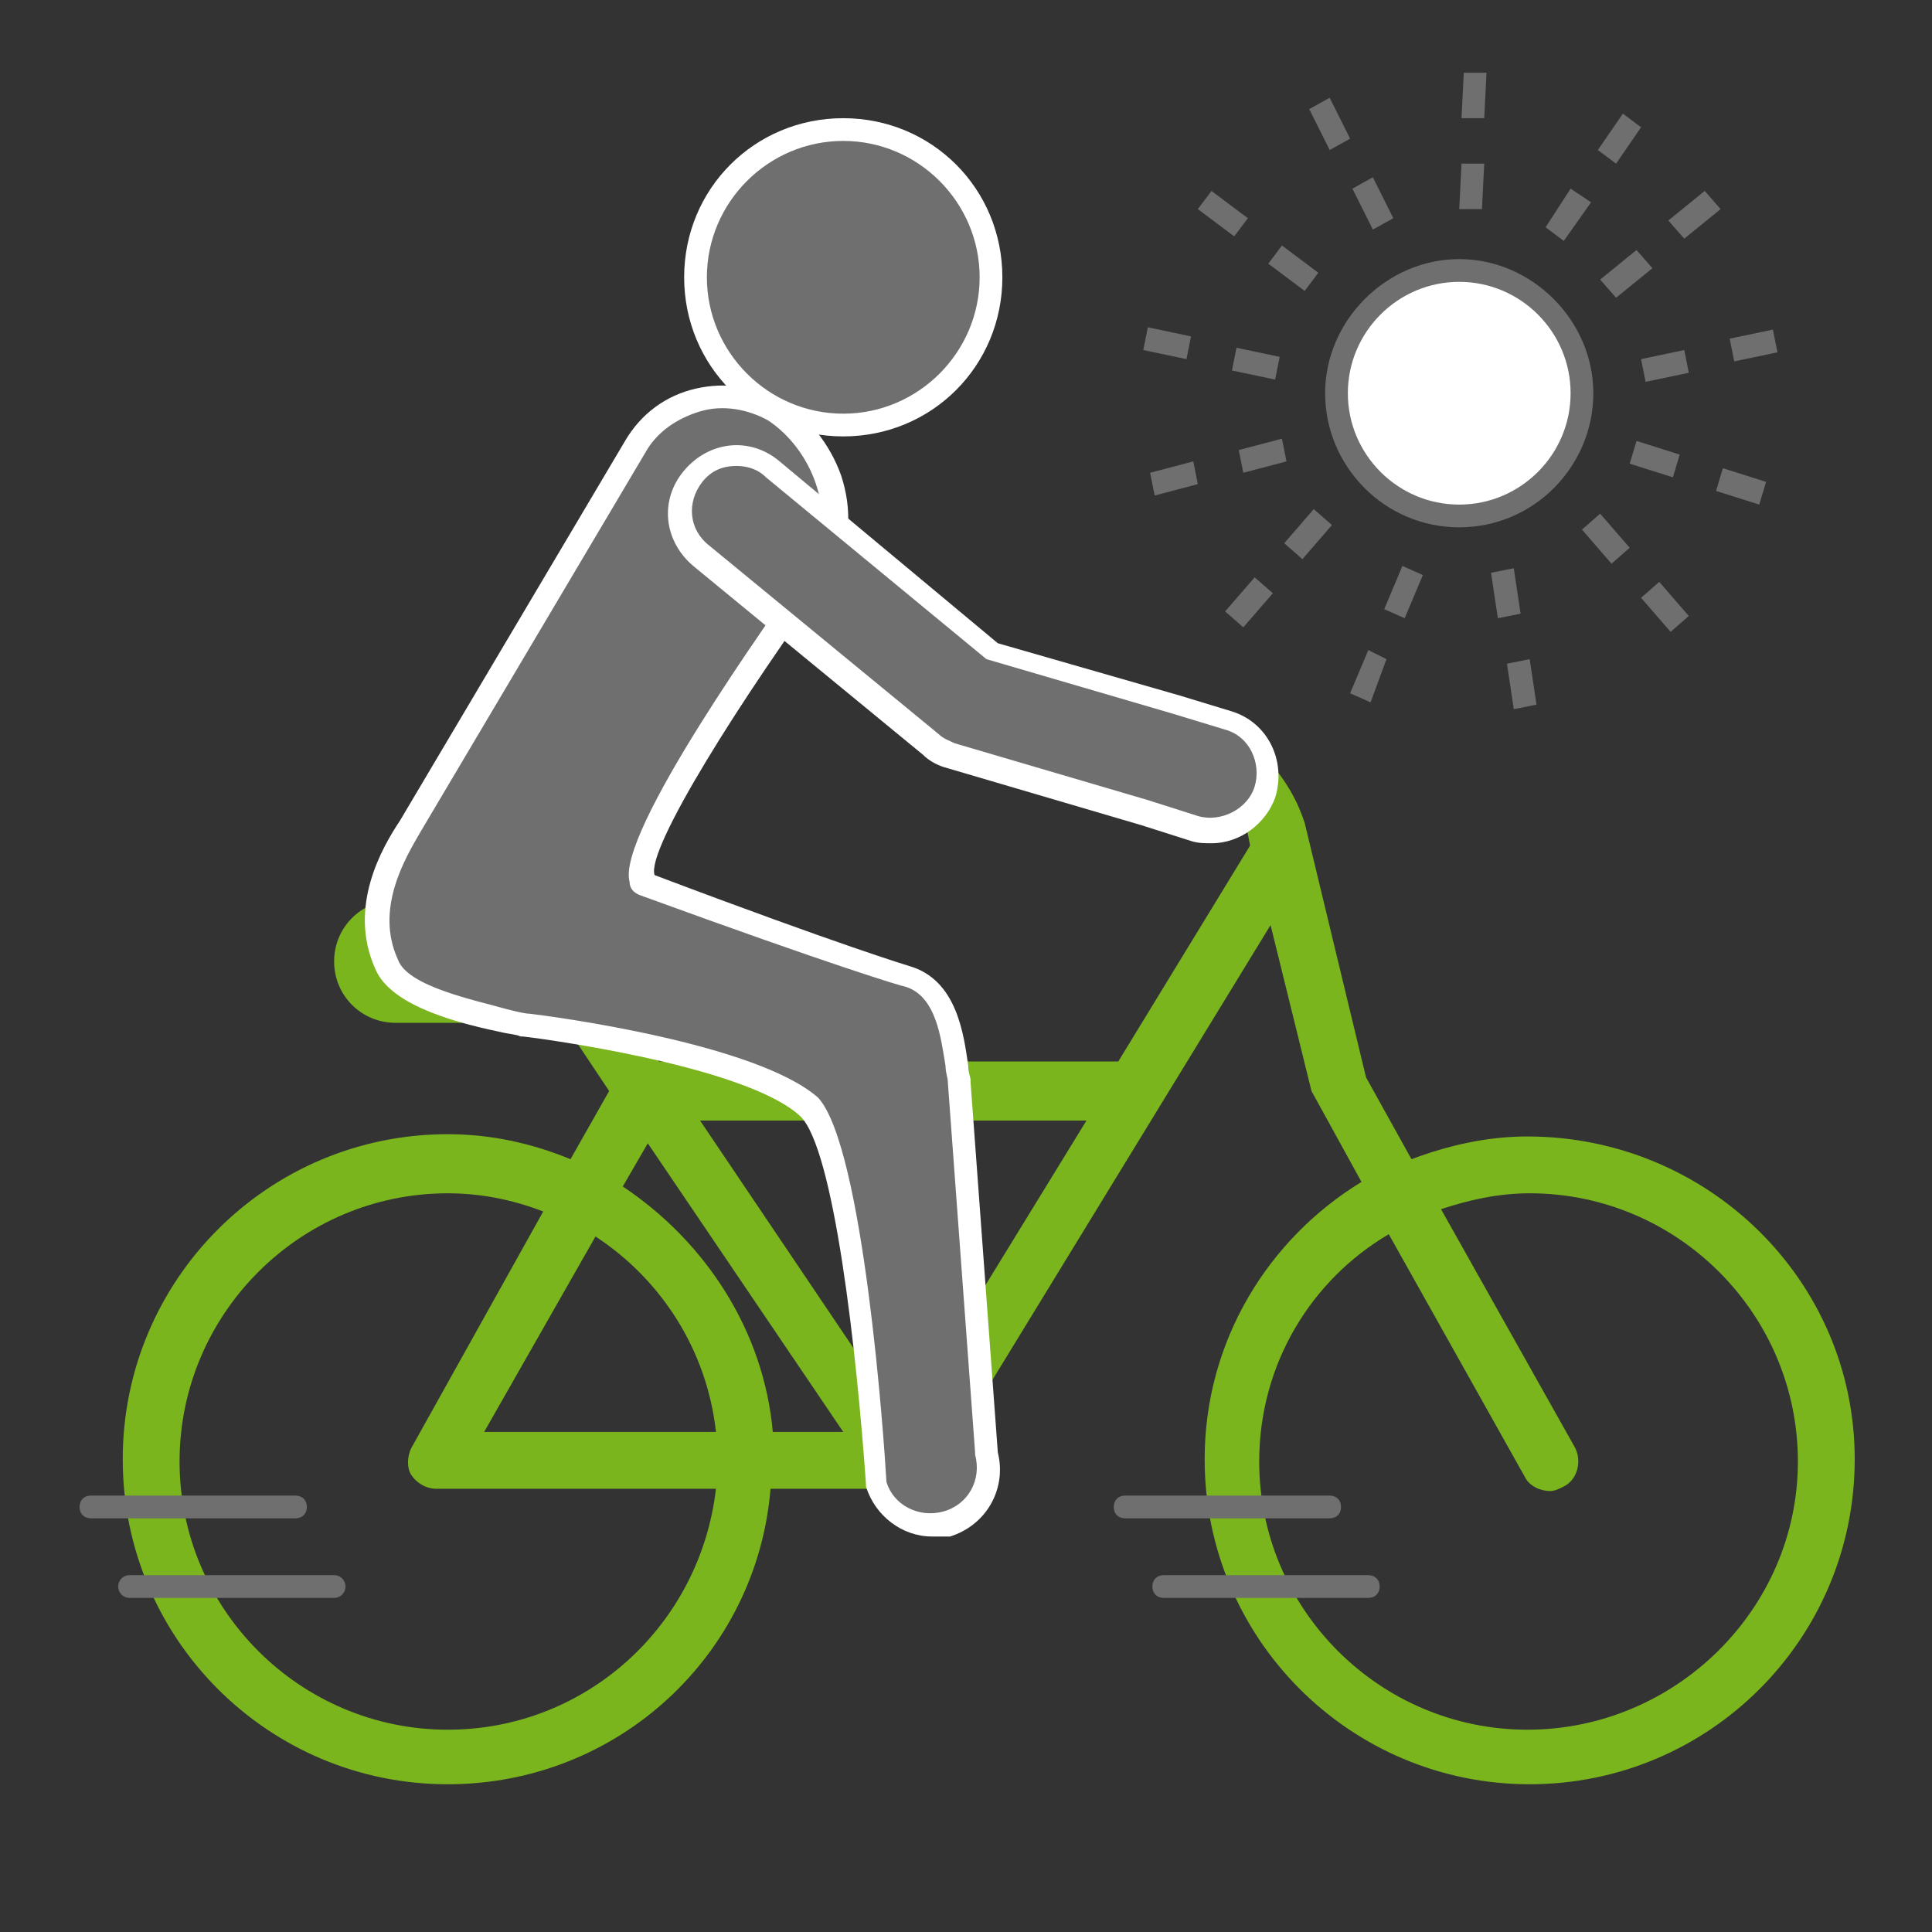<?xml version="1.0" encoding="utf-8"?>
<!-- Generator: Adobe Illustrator 24.1.0, SVG Export Plug-In . SVG Version: 6.00 Build 0)  -->
<svg version="1.1" id="Ebene_1" xmlns="http://www.w3.org/2000/svg" xmlns:xlink="http://www.w3.org/1999/xlink" x="0px" y="0px"
	 viewBox="0 0 85 85" style="enable-background:new 0 0 85 85;" xml:space="preserve">
<rect x="0" y="0" width="85" height="85" fill="#333333" stroke="none"/>
<style type="text/css">
	.st0{fill:#7ab51d;}
	.st1{fill:none;stroke:#706f6f;stroke-width:5;stroke-linecap:round;stroke-miterlimit:10;}
	.st2{fill:none;stroke:#706f6f;stroke-linecap:round;stroke-miterlimit:10;}
	.st3{fill:#706f6f;}
	.st4{fill:#FFFFFF;}
</style>
<path class="st0" d="M67.2,50c-1.8,0-3.5,0.4-5.1,1l-2-3.6l-2.7-11.2c-0.1-0.2-1.4-5.5-9.2-5.7c-0.7,0-1.3,0.5-1.3,1.2
	s0.5,1.3,1.2,1.3c5.8,0.1,6.8,3.6,6.8,3.7l0.1,0.5l-5.8,9.5H29l-4.2-6.1c-0.4-0.6-1.2-0.7-1.7-0.3c-0.6,0.4-0.7,1.2-0.3,1.7l4,6
	l-1.7,3c-1.7-0.7-3.5-1.1-5.4-1.1c-7.9,0-14.3,6.4-14.3,14.3s6.4,14.3,14.3,14.3c7.5,0,13.6-5.7,14.2-13H40c0.4,0,0.8-0.2,1.1-0.6
	l14.8-24.2l1.8,7.3l2.2,4c-4.1,2.5-6.9,7-6.9,12.2c0,7.9,6.4,14.3,14.3,14.3s14.3-6.4,14.3-14.3S75.1,50,67.2,50z M19.7,76.1
	c-6.5,0-11.8-5.3-11.8-11.8s5.3-11.8,11.8-11.8c1.5,0,2.9,0.3,4.2,0.8l-5.8,10.4c-0.2,0.4-0.2,0.9,0,1.2s0.6,0.6,1.1,0.6h12.3
	C30.8,71.5,25.8,76.1,19.7,76.1z M21.3,63l4.9-8.6c2.9,1.9,4.9,5,5.3,8.6H21.3z M27.4,52.2l1.1-1.9L37.1,63h-3.1
	C33.6,58.5,31,54.6,27.4,52.2z M39.7,62.5l-8.9-13.2h17L39.7,62.5z M67.2,76.1c-6.5,0-11.8-5.3-11.8-11.8c0-4.3,2.3-8,5.7-10l6,10.7
	c0.2,0.4,0.7,0.6,1.1,0.6c0.2,0,0.4-0.1,0.6-0.2c0.6-0.3,0.8-1.1,0.5-1.7l-5.9-10.5c1.2-0.4,2.5-0.7,3.9-0.7
	c6.5,0,11.8,5.3,11.8,11.8S73.7,76.1,67.2,76.1z"/>
<path class="st0" d="M23.3,45h-5.9c-1.5,0-2.7-1.2-2.7-2.7v0c0-1.5,1.2-2.7,2.7-2.7h5.9c1.5,0,2.7,1.2,2.7,2.7v0
	C26,43.8,24.8,45,23.3,45z"/>
<path class="st1" d="M40.4,76"/>
<line class="st2" x1="14.7" y1="69.8" x2="5.7" y2="69.8"/>
<g>
	<path class="st3" d="M58.5,66.8h-9c-0.3,0-0.5-0.2-0.5-0.5s0.2-0.5,0.5-0.5h9c0.3,0,0.5,0.2,0.5,0.5S58.8,66.8,58.5,66.8z"/>
</g>
<g>
	<path class="st3" d="M13,66.8H4c-0.3,0-0.5-0.2-0.5-0.5s0.2-0.5,0.5-0.5h9c0.3,0,0.5,0.2,0.5,0.5S13.3,66.8,13,66.8z"/>
</g>
<g>
	<path class="st3" d="M60.2,70.3h-9c-0.3,0-0.5-0.2-0.5-0.5s0.2-0.5,0.5-0.5h9c0.3,0,0.5,0.2,0.5,0.5S60.5,70.3,60.2,70.3z"/>
</g>
<g>
	<circle class="st4" cx="64.2" cy="17.3" r="5.4"/>
	<path class="st3" d="M64.2,23.2c-3.3,0-5.9-2.7-5.9-5.9s2.7-5.9,5.9-5.9s5.9,2.7,5.9,5.9S67.5,23.2,64.2,23.2z M64.2,12.4
		c-2.7,0-4.9,2.2-4.9,4.9s2.2,4.9,4.9,4.9s4.9-2.2,4.9-4.9S66.9,12.4,64.2,12.4z"/>
</g>
<g>
	<path class="st3" d="M57.4,12.8l-1.6-1.2l0.6-0.8L58,12L57.4,12.8z M54.3,10.4l-1.6-1.2l0.6-0.8l1.6,1.2L54.3,10.4z"/>
</g>
<g>
	<path class="st3" d="M60.4,10.1l-0.9-1.8l0.9-0.5l0.9,1.8L60.4,10.1z M58.5,6.6l-0.9-1.8l0.9-0.5l0.9,1.8L58.5,6.6z"/>
</g>
<g>
	<path class="st3" d="M65.2,9.2l-1,0l0.1-2l1,0L65.2,9.2z M65.3,5.2l-1,0l0.1-2l1,0L65.3,5.2z"/>
</g>
<g>
	<path class="st3" d="M68.8,10.6L68,10l1.1-1.7L70,8.9L68.8,10.6z M71.1,7.2l-0.8-0.6L71.4,5l0.8,0.6L71.1,7.2z"/>
</g>
<g>
	<path class="st3" d="M71.1,13.1l-0.7-0.8L72,11l0.7,0.8L71.1,13.1z M74.1,10.5l-0.7-0.8L75,8.4l0.7,0.8L74.1,10.5z"/>
</g>
<g>
	<path class="st3" d="M72.4,16.8l-0.2-1l1.9-0.4l0.2,1L72.4,16.8z M76.3,15.9l-0.2-1l1.9-0.4l0.2,1L76.3,15.9z"/>
</g>
<g>
	<path class="st3" d="M77.4,22.2l-1.9-0.6l0.3-1l1.9,0.6L77.4,22.2z M73.6,21l-1.9-0.6l0.3-1l1.9,0.6L73.6,21z"/>
</g>
<g>
	<path class="st3" d="M73.5,27.8l-1.3-1.5l0.8-0.7l1.3,1.5L73.5,27.8z M70.9,24.8l-1.3-1.5l0.8-0.7l1.3,1.5L70.9,24.8z"/>
</g>
<g>
	<path class="st3" d="M56.1,16.7l-1.9-0.4l0.2-1l1.9,0.4L56.1,16.7z M52.2,15.8l-1.9-0.4l0.2-1l1.9,0.4L52.2,15.8z"/>
</g>
<g>
	<path class="st3" d="M50.8,21.8l-0.2-1l1.9-0.5l0.2,1L50.8,21.8z M54.7,20.8l-0.2-1l1.9-0.5l0.2,1L54.7,20.8z"/>
</g>
<path class="st3" d="M54.7,27.6l-0.8-0.7l1.3-1.5l0.8,0.7L54.7,27.6z M57.3,24.6l-0.8-0.7l1.3-1.5l0.8,0.7L57.3,24.6z"/>
<g>
	<path class="st3" d="M66.6,31.2l-0.3-2l1-0.2l0.3,2L66.6,31.2z M65.9,27.2l-0.3-2l1-0.2l0.3,2L65.9,27.2z"/>
</g>
<g>
	<path class="st3" d="M60.3,30.9l-0.9-0.4l0.8-1.9L61,29L60.3,30.9z M61.8,27.2l-0.9-0.4l0.8-1.9l0.9,0.4L61.8,27.2z"/>
</g>
<g>
	<path class="st3" d="M43.4,63.9l-1.2-16.3c-0.2-0.8-0.2-4-2.3-4.6c0,0-3-0.8-11.6-4c-2-0.7,7.8-14.1,7.8-14.1
		c1.3-2.1,0-5.5-2.2-6.7c-2.1-1.3-4.9-0.6-6.2,1.6l-9.9,16.7c-0.8,1.4-2.1,3.7-1,6.1c0.7,1.7,5.3,2.4,6.1,2.7c0,0,9.8,1.2,12.5,3.6
		c2.2,2,3.1,16.5,3.1,16.5c0.3,1.1,1.3,1.8,2.4,1.8c0.2,0,0.5,0,0.7-0.1C43,66.6,43.7,65.2,43.4,63.9z"/>
	<path class="st4" d="M41,67.6c-1.3,0-2.5-0.9-2.9-2.2l0-0.1c-0.4-5.7-1.4-14.8-2.9-16.2c-2.5-2.3-12.1-3.5-12.2-3.5l-0.1,0
		c-0.2-0.1-0.5-0.1-0.9-0.2c-2.4-0.5-4.9-1.3-5.5-2.8c-1.2-2.7,0.3-5.3,1.1-6.5l9.9-16.7c0.7-1.2,1.8-2,3.1-2.3
		c1.3-0.3,2.6-0.1,3.8,0.5c1.1,0.7,2.1,1.9,2.6,3.3c0.5,1.5,0.4,3-0.2,4.1c-4.2,5.7-8.4,12.4-8,13.5C37,41.6,40,42.5,40,42.5
		c2.1,0.6,2.4,3,2.6,4.4c0,0.3,0.1,0.5,0.1,0.6l0,0.1l1.2,16.3c0.4,1.6-0.5,3.2-2.1,3.7C41.5,67.6,41.2,67.6,41,67.6z M39,65.2
		c0.3,1,1.4,1.6,2.5,1.3c1.1-0.3,1.7-1.4,1.4-2.5l0-0.1l-1.2-16.3c0-0.2-0.1-0.4-0.1-0.7c-0.2-1.2-0.4-3.1-1.8-3.5
		c-0.1,0-3.1-0.9-11.6-4c-0.3-0.1-0.5-0.3-0.5-0.6c-0.6-2.1,6.1-11.5,8.1-14.3c0.5-0.8,0.5-2,0.1-3.2c-0.4-1.2-1.2-2.2-2.1-2.8
		c-0.9-0.5-2-0.7-3-0.4c-1,0.3-1.9,0.9-2.4,1.8l-9.9,16.7c-0.7,1.2-2,3.4-1,5.6c0.4,1.2,3.4,1.8,4.8,2.2c0.4,0.1,0.8,0.2,1,0.2
		c0.9,0.1,10,1.3,12.7,3.7C38,50.5,38.9,63.4,39,65.2z"/>
</g>
<g>
	<g>
		<path class="st3" d="M53.3,36.6c-0.3,0-0.5,0-0.8-0.1l-2.2-0.7l-8.5-2.5c-0.3-0.1-0.6-0.3-0.9-0.5l-10.1-8.3
			c-1.1-0.9-1.2-2.5-0.3-3.5c0.9-1.1,2.5-1.2,3.5-0.3l9.7,8l8.1,2.4l2.3,0.7c1.3,0.4,2,1.8,1.6,3.1C55.3,35.9,54.4,36.6,53.3,36.6z"
			/>
		<path class="st4" d="M53.3,37.1c-0.3,0-0.6,0-0.9-0.1l-2.2-0.7l-8.5-2.5c-0.4-0.1-0.8-0.3-1.1-0.6l-10.1-8.3
			c-1.3-1.1-1.5-2.9-0.4-4.2c1.1-1.3,2.9-1.5,4.2-0.4l9.6,8l8,2.3l2.3,0.7c1.6,0.5,2.4,2.2,1.9,3.8C55.7,36.2,54.6,37.1,53.3,37.1z
			 M32.4,20.5c-0.6,0-1.1,0.2-1.5,0.7c-0.7,0.9-0.6,2.1,0.3,2.8l10.1,8.3c0.2,0.2,0.5,0.3,0.7,0.4l8.5,2.5l2.2,0.7
			c1,0.3,2.2-0.3,2.5-1.3c0.3-1-0.2-2.2-1.3-2.5l-2.3-0.7L43.4,29l-9.7-8C33.3,20.6,32.8,20.5,32.4,20.5z"/>
	</g>
</g>
<g>
	<g>
		<g>
			<path class="st3" d="M37.1,18.7c-3.6,0-6.5-2.9-6.5-6.5s2.9-6.5,6.5-6.5s6.5,2.9,6.5,6.5S40.7,18.7,37.1,18.7z"/>
			<path class="st4" d="M37.1,6.2c3.3,0,6,2.7,6,6s-2.7,6-6,6s-6-2.7-6-6S33.8,6.2,37.1,6.2 M37.1,5.2c-3.9,0-7,3.1-7,7s3.1,7,7,7
				s7-3.1,7-7S41,5.2,37.1,5.2L37.1,5.2z"/>
		</g>
	</g>
</g>
</svg>
